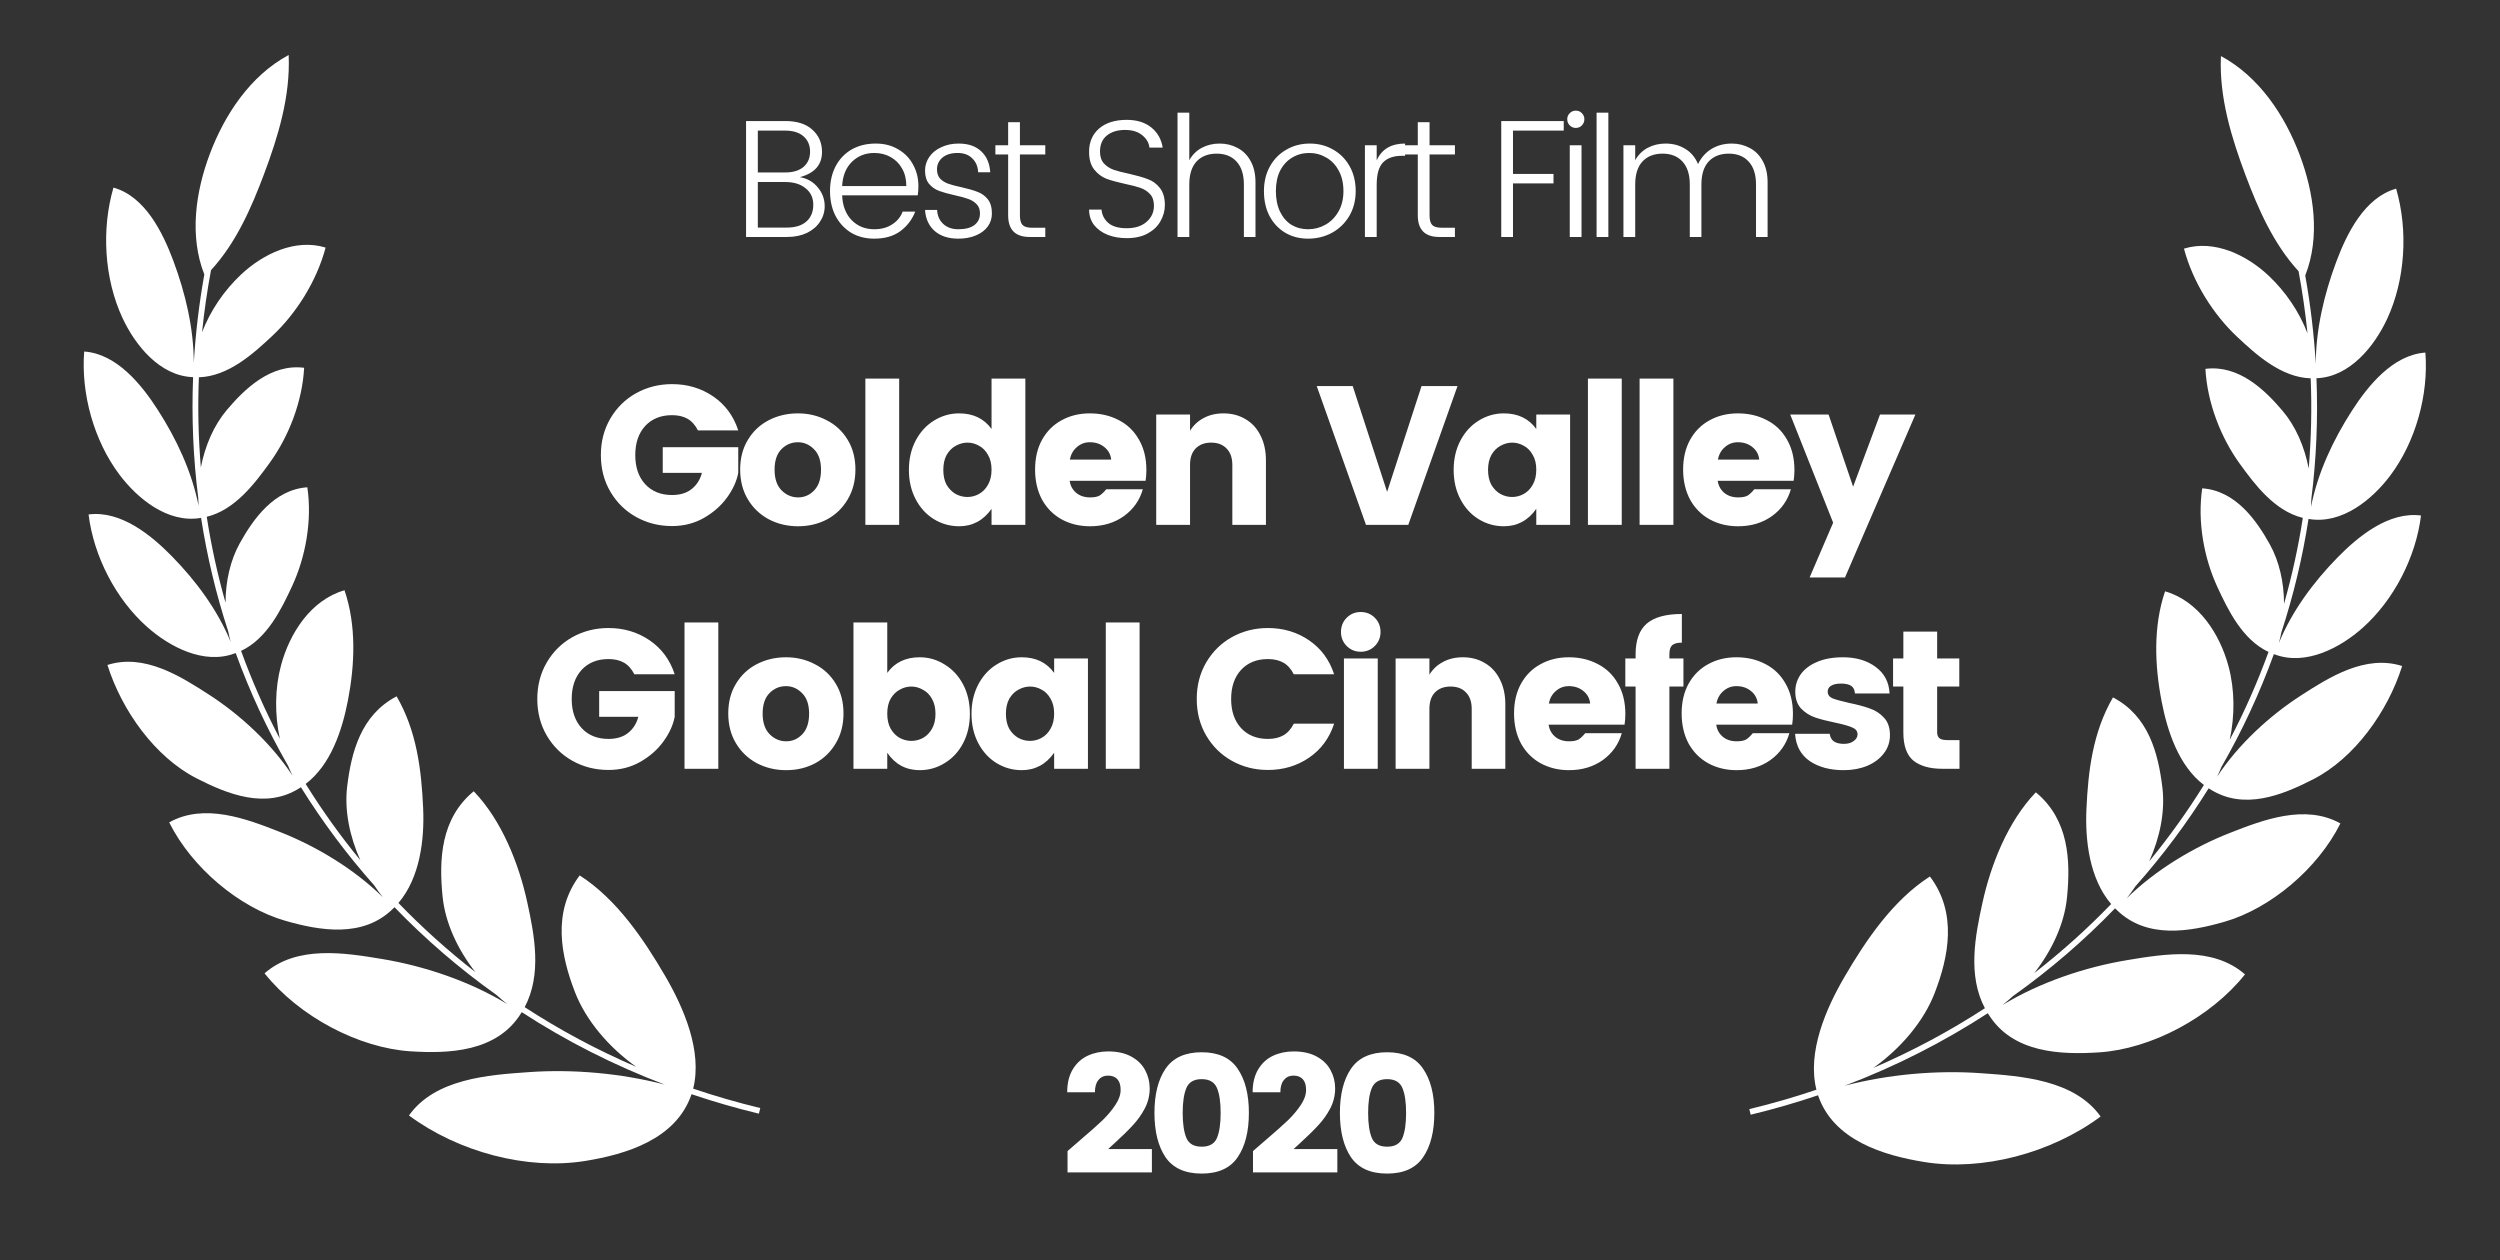 <svg width="123" height="62" viewBox="0 0 123 62" fill="none" xmlns="http://www.w3.org/2000/svg">
<rect x="0" y="0" width="123" height="62" fill="#333333" stroke="none"/>
<path d="M10.053 13.504C9.304 11.604 9.629 9.42 10.32 7.583C11.046 5.65 12.311 3.722 14.202 2.706C14.295 4.743 13.671 6.755 12.989 8.57C12.376 10.202 11.624 11.941 10.382 13.291C10.191 14.314 10.044 15.334 9.941 16.349C10.353 15.277 11.021 14.299 11.854 13.513C12.927 12.501 14.522 11.72 16.02 12.181C15.581 13.832 14.581 15.415 13.397 16.525C12.465 17.398 11.235 18.518 9.785 18.562C9.725 20.056 9.759 21.537 9.883 22.997C10.087 21.928 10.525 20.922 11.158 20.173C12.028 19.143 13.317 17.885 14.964 18.095C14.874 19.766 14.205 21.478 13.274 22.764C12.535 23.787 11.558 25.089 10.172 25.426C10.394 26.861 10.704 28.272 11.096 29.653C11.099 28.596 11.334 27.558 11.798 26.726C12.453 25.552 13.473 24.088 15.121 23.974C15.363 25.613 15.036 27.404 14.375 28.83C13.847 29.969 13.143 31.422 11.861 32.023C12.399 33.508 13.037 34.952 13.768 36.346C13.511 35.145 13.521 33.879 13.825 32.74C14.244 31.169 15.283 29.52 16.95 29.041C17.54 30.775 17.459 32.71 17.116 34.472C16.834 35.923 16.28 37.627 15.039 38.569C15.851 39.875 16.748 41.129 17.728 42.321C17.202 41.151 16.94 39.872 17.08 38.701C17.285 36.995 17.765 35.17 19.513 34.26C20.505 35.966 20.735 37.88 20.819 39.77C20.887 41.298 20.666 43.183 19.602 44.426C20.773 45.64 22.036 46.776 23.385 47.824C22.514 46.709 21.904 45.402 21.775 44.109C21.592 42.282 21.682 40.27 23.308 38.93C24.698 40.378 25.528 42.511 25.935 44.363C26.294 46.001 26.67 47.94 25.814 49.552C27.531 50.669 29.364 51.654 31.302 52.488C29.938 51.519 28.822 50.189 28.29 48.817C27.593 47.017 27.162 44.873 28.52 43.071C30.338 44.233 31.675 46.215 32.729 48.023C33.633 49.574 34.568 51.715 34.104 53.562C35.177 53.925 36.278 54.244 37.405 54.516L37.338 54.792C36.206 54.519 35.101 54.199 34.024 53.835C33.269 56.059 30.796 56.794 28.796 57.118C25.947 57.581 22.554 56.685 20.121 54.881C21.405 53.072 24.025 52.888 26 52.75L26.026 52.748C28.19 52.596 30.53 52.799 32.706 53.362C30.193 52.408 27.84 51.209 25.671 49.798L25.639 49.848C24.451 51.77 22.064 51.845 20.191 51.724C17.649 51.559 14.715 50.018 13.016 47.887C14.614 46.49 16.974 46.881 18.802 47.184L18.811 47.185C20.851 47.524 23.081 48.261 24.953 49.398C24.774 49.258 24.6 49.109 24.43 48.954C22.611 47.66 20.932 46.213 19.409 44.635C19.391 44.653 19.373 44.67 19.355 44.688C17.874 46.174 15.716 45.785 14.033 45.301C11.78 44.654 9.443 42.702 8.324 40.461C10.059 39.492 12.133 40.29 13.747 40.922C15.518 41.616 17.392 42.725 18.832 44.139C18.684 43.953 18.542 43.757 18.408 43.555C17.069 42.048 15.864 40.434 14.805 38.732L14.752 38.765C13.077 39.843 11.178 39.063 9.673 38.295C7.633 37.254 5.994 34.966 5.286 32.716C7.095 32.138 8.883 33.272 10.273 34.17C11.794 35.153 13.334 36.554 14.391 38.162C14.313 38.003 14.241 37.842 14.174 37.676C13.158 35.91 12.296 34.055 11.597 32.131L11.561 32.143L11.558 32.144C10.035 32.722 8.338 31.824 7.232 30.839C5.694 29.471 4.611 27.367 4.357 25.311C5.945 25.106 7.442 26.331 8.465 27.377C9.643 28.58 10.7 30.001 11.35 31.581C11.302 31.409 11.261 31.235 11.227 31.059C10.636 29.251 10.188 27.386 9.893 25.48L9.87 25.482L9.862 25.484C8.251 25.752 6.762 24.531 5.872 23.346C4.624 21.683 3.98 19.381 4.142 17.295C5.746 17.407 6.968 18.929 7.76 20.16C8.677 21.586 9.438 23.199 9.771 24.886C9.761 24.752 9.755 24.617 9.752 24.482C9.508 22.541 9.421 20.561 9.5 18.557L9.496 18.556C7.858 18.498 6.648 16.982 6.023 15.637C5.129 13.712 4.985 11.28 5.582 9.23C7.143 9.666 8.013 11.452 8.526 12.826C9.118 14.41 9.532 16.139 9.535 17.857C9.62 16.415 9.792 14.962 10.053 13.504Z" fill="white"/>
<path d="M33.064 18.899C33.823 18.899 34.497 19.1 35.087 19.502C35.677 19.904 36.089 20.461 36.322 21.174H34.338C34.202 20.909 34.03 20.717 33.823 20.601C33.615 20.484 33.362 20.426 33.064 20.426C32.513 20.426 32.072 20.604 31.741 20.96C31.417 21.317 31.255 21.794 31.255 22.39C31.255 22.987 31.417 23.463 31.741 23.82C32.072 24.177 32.513 24.355 33.064 24.355C33.459 24.355 33.781 24.258 34.027 24.063C34.28 23.862 34.448 23.596 34.533 23.266H32.607V22.001H36.322V23.266C36.244 23.674 36.06 24.079 35.768 24.481C35.476 24.883 35.097 25.217 34.63 25.483C34.163 25.749 33.641 25.882 33.064 25.882C32.422 25.882 31.832 25.733 31.294 25.434C30.762 25.136 30.341 24.721 30.029 24.189C29.718 23.658 29.563 23.058 29.563 22.39C29.563 21.722 29.718 21.123 30.029 20.591C30.341 20.059 30.762 19.644 31.294 19.346C31.832 19.048 32.422 18.899 33.064 18.899ZM39.256 20.338C39.775 20.338 40.248 20.451 40.676 20.678C41.111 20.899 41.454 21.22 41.707 21.641C41.96 22.056 42.087 22.543 42.087 23.1C42.087 23.658 41.96 24.147 41.707 24.569C41.461 24.99 41.124 25.318 40.696 25.551C40.268 25.778 39.791 25.892 39.266 25.892C38.741 25.892 38.261 25.778 37.827 25.551C37.392 25.318 37.048 24.99 36.796 24.569C36.543 24.147 36.416 23.658 36.416 23.1C36.416 22.543 36.543 22.056 36.796 21.641C37.048 21.22 37.389 20.899 37.817 20.678C38.251 20.451 38.731 20.338 39.256 20.338ZM39.256 21.758C38.939 21.758 38.666 21.875 38.439 22.108C38.219 22.335 38.109 22.669 38.109 23.11C38.109 23.551 38.222 23.888 38.449 24.121C38.682 24.355 38.955 24.472 39.266 24.472C39.577 24.472 39.843 24.355 40.063 24.121C40.284 23.888 40.394 23.551 40.394 23.11C40.394 22.669 40.281 22.335 40.054 22.108C39.827 21.875 39.561 21.758 39.256 21.758ZM44.239 18.626V25.823H42.576V18.626H44.239ZM47.189 20.338C47.883 20.338 48.414 20.594 48.784 21.106V18.626H50.447V25.823H48.784V25.036C48.382 25.606 47.85 25.892 47.189 25.892C46.742 25.892 46.327 25.775 45.944 25.541C45.568 25.308 45.27 24.981 45.049 24.559C44.829 24.138 44.718 23.658 44.718 23.12C44.718 22.581 44.829 22.102 45.049 21.68C45.27 21.259 45.568 20.931 45.944 20.698C46.327 20.458 46.742 20.338 47.189 20.338ZM47.597 21.777C47.403 21.777 47.212 21.829 47.023 21.933C46.842 22.03 46.693 22.18 46.576 22.381C46.466 22.581 46.411 22.828 46.411 23.12C46.411 23.411 46.466 23.658 46.576 23.859C46.693 24.053 46.842 24.203 47.023 24.306C47.205 24.404 47.396 24.452 47.597 24.452C47.792 24.452 47.98 24.404 48.161 24.306C48.349 24.203 48.499 24.05 48.609 23.849C48.726 23.648 48.784 23.402 48.784 23.11C48.784 22.818 48.726 22.575 48.609 22.381C48.499 22.18 48.353 22.03 48.171 21.933C47.99 21.829 47.798 21.777 47.597 21.777ZM56.402 23.129C56.402 23.317 56.389 23.492 56.363 23.655H52.628C52.66 23.895 52.767 24.092 52.949 24.248C53.131 24.397 53.358 24.472 53.63 24.472C53.837 24.472 53.993 24.442 54.097 24.384C54.2 24.319 54.311 24.215 54.427 24.073H56.227C56.071 24.617 55.76 25.058 55.293 25.395C54.826 25.726 54.272 25.892 53.63 25.892C53.111 25.892 52.644 25.778 52.229 25.551C51.821 25.324 51.5 25 51.266 24.579C51.039 24.151 50.926 23.658 50.926 23.1C50.926 22.543 51.039 22.056 51.266 21.641C51.5 21.22 51.821 20.899 52.229 20.678C52.638 20.451 53.101 20.338 53.62 20.338C54.145 20.338 54.619 20.448 55.04 20.669C55.462 20.883 55.792 21.2 56.032 21.622C56.279 22.043 56.402 22.546 56.402 23.129ZM54.67 22.614C54.645 22.361 54.534 22.157 54.34 22.001C54.145 21.839 53.905 21.758 53.62 21.758C53.374 21.758 53.16 21.839 52.978 22.001C52.797 22.157 52.683 22.361 52.638 22.614H54.67ZM60.193 20.338C60.602 20.338 60.962 20.432 61.273 20.62C61.591 20.802 61.837 21.067 62.012 21.418C62.194 21.768 62.284 22.18 62.284 22.653V25.823H60.631V22.877C60.631 22.526 60.537 22.257 60.349 22.069C60.167 21.875 59.914 21.777 59.59 21.777C59.266 21.777 59.01 21.875 58.822 22.069C58.64 22.257 58.55 22.526 58.55 22.877V25.823H56.886V20.396H58.55V21.194C58.712 20.928 58.932 20.721 59.211 20.572C59.496 20.416 59.824 20.338 60.193 20.338ZM66.554 18.996L68.246 24.199L69.939 18.996H71.709L69.287 25.823H67.206L64.784 18.996H66.554ZM73.99 20.338C74.684 20.338 75.216 20.594 75.585 21.106V20.396H77.249V25.823H75.585V25.036C75.183 25.606 74.652 25.892 73.99 25.892C73.543 25.892 73.128 25.775 72.746 25.541C72.369 25.308 72.071 24.981 71.851 24.559C71.63 24.138 71.52 23.658 71.52 23.12C71.52 22.581 71.63 22.102 71.851 21.68C72.071 21.259 72.369 20.931 72.746 20.698C73.128 20.458 73.543 20.338 73.99 20.338ZM74.399 21.777C74.204 21.777 74.013 21.829 73.825 21.933C73.644 22.03 73.494 22.18 73.378 22.381C73.267 22.581 73.212 22.828 73.212 23.12C73.212 23.411 73.267 23.658 73.378 23.859C73.494 24.053 73.644 24.203 73.825 24.306C74.007 24.404 74.198 24.452 74.399 24.452C74.593 24.452 74.781 24.404 74.963 24.306C75.151 24.203 75.3 24.05 75.41 23.849C75.527 23.648 75.585 23.402 75.585 23.11C75.585 22.818 75.527 22.575 75.41 22.381C75.3 22.18 75.154 22.03 74.973 21.933C74.791 21.829 74.6 21.777 74.399 21.777ZM79.79 18.626V25.823H78.126V18.626H79.79ZM82.331 18.626V25.823H80.668V18.626H82.331ZM88.286 23.129C88.286 23.317 88.273 23.492 88.247 23.655H84.512C84.545 23.895 84.652 24.092 84.833 24.248C85.015 24.397 85.242 24.472 85.514 24.472C85.722 24.472 85.877 24.442 85.981 24.384C86.085 24.319 86.195 24.215 86.311 24.073H88.111C87.955 24.617 87.644 25.058 87.177 25.395C86.71 25.726 86.156 25.892 85.514 25.892C84.995 25.892 84.528 25.778 84.113 25.551C83.705 25.324 83.384 25 83.151 24.579C82.924 24.151 82.81 23.658 82.81 23.1C82.81 22.543 82.924 22.056 83.151 21.641C83.384 21.22 83.705 20.899 84.113 20.678C84.522 20.451 84.986 20.338 85.504 20.338C86.029 20.338 86.503 20.448 86.924 20.669C87.346 20.883 87.676 21.2 87.916 21.622C88.163 22.043 88.286 22.546 88.286 23.129ZM86.555 22.614C86.529 22.361 86.418 22.157 86.224 22.001C86.029 21.839 85.79 21.758 85.504 21.758C85.258 21.758 85.044 21.839 84.862 22.001C84.681 22.157 84.567 22.361 84.522 22.614H86.555ZM89.967 20.396L91.173 23.946L92.496 20.396H94.237L90.774 28.411H89.033L90.191 25.716L88.08 20.396H89.967ZM29.936 30.899C30.695 30.899 31.369 31.1 31.959 31.502C32.55 31.904 32.961 32.461 33.195 33.175H31.211C31.074 32.909 30.903 32.717 30.695 32.601C30.488 32.484 30.235 32.426 29.936 32.426C29.385 32.426 28.944 32.604 28.614 32.961C28.29 33.317 28.128 33.794 28.128 34.39C28.128 34.987 28.29 35.463 28.614 35.82C28.944 36.177 29.385 36.355 29.936 36.355C30.332 36.355 30.653 36.258 30.899 36.063C31.152 35.862 31.321 35.596 31.405 35.266H29.479V34.001H33.195V35.266C33.117 35.674 32.932 36.079 32.64 36.481C32.349 36.883 31.969 37.217 31.502 37.483C31.035 37.749 30.514 37.882 29.936 37.882C29.295 37.882 28.704 37.733 28.166 37.434C27.635 37.136 27.213 36.721 26.902 36.19C26.591 35.658 26.435 35.058 26.435 34.39C26.435 33.722 26.591 33.123 26.902 32.591C27.213 32.059 27.635 31.644 28.166 31.346C28.704 31.048 29.295 30.899 29.936 30.899ZM35.341 30.626V37.824H33.678V30.626H35.341ZM38.67 32.338C39.189 32.338 39.662 32.452 40.09 32.678C40.525 32.899 40.868 33.22 41.121 33.641C41.374 34.056 41.5 34.543 41.5 35.1C41.5 35.658 41.374 36.147 41.121 36.569C40.875 36.99 40.537 37.318 40.109 37.551C39.682 37.778 39.205 37.892 38.68 37.892C38.155 37.892 37.675 37.778 37.24 37.551C36.806 37.318 36.462 36.99 36.209 36.569C35.956 36.147 35.83 35.658 35.83 35.1C35.83 34.543 35.956 34.056 36.209 33.641C36.462 33.22 36.803 32.899 37.231 32.678C37.665 32.452 38.145 32.338 38.67 32.338ZM38.67 33.758C38.352 33.758 38.08 33.875 37.853 34.108C37.633 34.335 37.522 34.669 37.522 35.11C37.522 35.551 37.636 35.888 37.863 36.121C38.096 36.355 38.368 36.472 38.68 36.472C38.991 36.472 39.257 36.355 39.477 36.121C39.698 35.888 39.808 35.551 39.808 35.11C39.808 34.669 39.694 34.335 39.468 34.108C39.241 33.875 38.975 33.758 38.67 33.758ZM45.248 32.338C45.695 32.338 46.107 32.458 46.483 32.698C46.866 32.931 47.167 33.259 47.388 33.68C47.608 34.102 47.718 34.581 47.718 35.12C47.718 35.658 47.608 36.138 47.388 36.559C47.167 36.981 46.866 37.308 46.483 37.541C46.107 37.775 45.695 37.892 45.248 37.892C44.574 37.892 44.042 37.606 43.653 37.036V37.824H41.99V30.626H43.653V33.106C44.023 32.594 44.554 32.338 45.248 32.338ZM44.839 33.778C44.638 33.778 44.447 33.829 44.266 33.933C44.084 34.03 43.935 34.179 43.818 34.38C43.708 34.575 43.653 34.818 43.653 35.11C43.653 35.402 43.708 35.648 43.818 35.849C43.935 36.05 44.084 36.203 44.266 36.306C44.454 36.404 44.645 36.452 44.839 36.452C45.04 36.452 45.232 36.404 45.413 36.306C45.595 36.203 45.741 36.053 45.851 35.859C45.968 35.658 46.026 35.411 46.026 35.12C46.026 34.828 45.968 34.581 45.851 34.38C45.741 34.179 45.592 34.03 45.404 33.933C45.222 33.829 45.034 33.778 44.839 33.778ZM50.269 32.338C50.963 32.338 51.494 32.594 51.864 33.106V32.396H53.527V37.824H51.864V37.036C51.462 37.606 50.93 37.892 50.269 37.892C49.822 37.892 49.407 37.775 49.024 37.541C48.648 37.308 48.35 36.981 48.129 36.559C47.909 36.138 47.798 35.658 47.798 35.12C47.798 34.581 47.909 34.102 48.129 33.68C48.35 33.259 48.648 32.931 49.024 32.698C49.407 32.458 49.822 32.338 50.269 32.338ZM50.677 33.778C50.483 33.778 50.292 33.829 50.104 33.933C49.922 34.03 49.773 34.179 49.656 34.38C49.546 34.581 49.491 34.828 49.491 35.12C49.491 35.411 49.546 35.658 49.656 35.859C49.773 36.053 49.922 36.203 50.104 36.306C50.285 36.404 50.476 36.452 50.677 36.452C50.872 36.452 51.06 36.404 51.242 36.306C51.429 36.203 51.579 36.05 51.689 35.849C51.806 35.648 51.864 35.402 51.864 35.11C51.864 34.818 51.806 34.575 51.689 34.38C51.579 34.179 51.433 34.03 51.251 33.933C51.07 33.829 50.878 33.778 50.677 33.778ZM56.068 30.626V37.824H54.405V30.626H56.068ZM62.381 30.899C63.14 30.899 63.814 31.1 64.404 31.502C64.994 31.904 65.406 32.461 65.639 33.175H63.655C63.519 32.909 63.347 32.717 63.14 32.601C62.932 32.484 62.679 32.426 62.381 32.426C61.83 32.426 61.389 32.604 61.058 32.961C60.734 33.317 60.572 33.794 60.572 34.39C60.572 34.987 60.734 35.463 61.058 35.82C61.389 36.177 61.83 36.355 62.381 36.355C62.679 36.355 62.932 36.297 63.14 36.18C63.347 36.063 63.519 35.872 63.655 35.606H65.639C65.406 36.319 64.994 36.877 64.404 37.279C63.814 37.681 63.14 37.882 62.381 37.882C61.739 37.882 61.149 37.733 60.611 37.434C60.079 37.136 59.658 36.721 59.346 36.19C59.035 35.658 58.88 35.058 58.88 34.39C58.88 33.722 59.035 33.123 59.346 32.591C59.658 32.059 60.079 31.644 60.611 31.346C61.149 31.048 61.739 30.899 62.381 30.899ZM65.976 31.093C65.976 30.814 66.07 30.581 66.258 30.393C66.447 30.205 66.677 30.111 66.949 30.111C67.221 30.111 67.452 30.205 67.64 30.393C67.828 30.581 67.922 30.814 67.922 31.093C67.922 31.365 67.828 31.596 67.64 31.784C67.452 31.972 67.221 32.066 66.949 32.066C66.677 32.066 66.447 31.972 66.258 31.784C66.07 31.596 65.976 31.365 65.976 31.093ZM67.785 32.396V37.824H66.122V32.396H67.785ZM71.971 32.338C72.379 32.338 72.739 32.432 73.05 32.62C73.368 32.802 73.614 33.068 73.789 33.418C73.971 33.768 74.062 34.179 74.062 34.653V37.824H72.408V34.877C72.408 34.526 72.314 34.257 72.126 34.069C71.945 33.875 71.692 33.778 71.368 33.778C71.043 33.778 70.787 33.875 70.599 34.069C70.418 34.257 70.327 34.526 70.327 34.877V37.824H68.664V32.396H70.327V33.194C70.489 32.928 70.709 32.721 70.988 32.572C71.273 32.416 71.601 32.338 71.971 32.338ZM79.967 35.129C79.967 35.317 79.954 35.492 79.928 35.655H76.193C76.226 35.895 76.333 36.092 76.514 36.248C76.696 36.397 76.923 36.472 77.195 36.472C77.403 36.472 77.558 36.442 77.662 36.384C77.766 36.319 77.876 36.215 77.993 36.073H79.792C79.636 36.617 79.325 37.058 78.858 37.395C78.391 37.726 77.837 37.892 77.195 37.892C76.677 37.892 76.21 37.778 75.795 37.551C75.386 37.324 75.065 37 74.832 36.579C74.605 36.151 74.491 35.658 74.491 35.1C74.491 34.543 74.605 34.056 74.832 33.641C75.065 33.22 75.386 32.899 75.795 32.678C76.203 32.452 76.667 32.338 77.186 32.338C77.711 32.338 78.184 32.448 78.606 32.669C79.027 32.883 79.358 33.2 79.597 33.622C79.844 34.043 79.967 34.546 79.967 35.129ZM78.236 34.614C78.21 34.361 78.1 34.157 77.905 34.001C77.711 33.839 77.471 33.758 77.186 33.758C76.939 33.758 76.725 33.839 76.544 34.001C76.362 34.157 76.249 34.361 76.203 34.614H78.236ZM82.825 33.778H82.134V37.824H80.471V33.778H79.966V32.396H80.471V32.192C80.471 31.505 80.653 31.002 81.016 30.685C81.385 30.367 81.963 30.208 82.747 30.208V31.618C82.527 31.618 82.368 31.66 82.271 31.745C82.18 31.829 82.134 31.978 82.134 32.192V32.396H82.825V33.778ZM88.213 35.129C88.213 35.317 88.2 35.492 88.174 35.655H84.439C84.471 35.895 84.578 36.092 84.76 36.248C84.941 36.397 85.168 36.472 85.441 36.472C85.648 36.472 85.804 36.442 85.907 36.384C86.011 36.319 86.121 36.215 86.238 36.073H88.037C87.882 36.617 87.571 37.058 87.104 37.395C86.637 37.726 86.083 37.892 85.441 37.892C84.922 37.892 84.455 37.778 84.04 37.551C83.632 37.324 83.311 37 83.077 36.579C82.85 36.151 82.737 35.658 82.737 35.1C82.737 34.543 82.85 34.056 83.077 33.641C83.311 33.22 83.632 32.899 84.04 32.678C84.449 32.452 84.912 32.338 85.431 32.338C85.956 32.338 86.43 32.448 86.851 32.669C87.272 32.883 87.603 33.2 87.843 33.622C88.089 34.043 88.213 34.546 88.213 35.129ZM86.481 34.614C86.455 34.361 86.345 34.157 86.151 34.001C85.956 33.839 85.716 33.758 85.431 33.758C85.184 33.758 84.971 33.839 84.789 34.001C84.608 34.157 84.494 34.361 84.449 34.614H86.481ZM90.672 32.338C91.32 32.338 91.858 32.497 92.286 32.815C92.714 33.132 92.941 33.567 92.967 34.118H91.265C91.246 33.93 91.181 33.803 91.07 33.739C90.96 33.667 90.795 33.632 90.574 33.632C90.367 33.632 90.205 33.667 90.088 33.739C89.978 33.803 89.923 33.901 89.923 34.03C89.923 34.179 90.004 34.29 90.166 34.361C90.335 34.426 90.607 34.5 90.983 34.585C91.391 34.669 91.728 34.76 91.994 34.857C92.267 34.948 92.5 35.1 92.695 35.314C92.889 35.522 92.986 35.807 92.986 36.17C92.986 36.507 92.886 36.806 92.685 37.065C92.49 37.324 92.218 37.529 91.868 37.678C91.524 37.82 91.138 37.892 90.71 37.892C90.036 37.892 89.479 37.742 89.038 37.444C88.597 37.139 88.357 36.692 88.318 36.102H90.02C90.046 36.277 90.117 36.404 90.234 36.481C90.351 36.559 90.513 36.598 90.72 36.598C90.915 36.598 91.074 36.553 91.197 36.462C91.326 36.371 91.391 36.261 91.391 36.131C91.391 35.975 91.304 35.862 91.129 35.791C90.954 35.713 90.678 35.635 90.302 35.557C89.894 35.473 89.556 35.386 89.291 35.295C89.031 35.204 88.804 35.058 88.61 34.857C88.422 34.65 88.328 34.374 88.328 34.03C88.328 33.719 88.415 33.437 88.59 33.184C88.772 32.925 89.038 32.721 89.388 32.572C89.744 32.416 90.172 32.338 90.672 32.338ZM96.407 36.413V37.824H95.561C94.951 37.824 94.478 37.691 94.141 37.425C93.81 37.152 93.645 36.689 93.645 36.034V33.778H93.139V32.396H93.645V31.074H95.308V32.396H96.397V33.778H95.308V36.034C95.308 36.164 95.347 36.261 95.425 36.326C95.502 36.384 95.632 36.413 95.814 36.413H96.407Z" fill="white"/>
<path d="M53.201 56.045C53.647 55.665 53.997 55.353 54.251 55.111C54.504 54.863 54.714 54.612 54.879 54.359C55.05 54.105 55.135 53.86 55.135 53.623C55.135 53.391 55.083 53.218 54.978 53.102C54.873 52.981 54.719 52.92 54.515 52.92C54.317 52.92 54.16 52.992 54.044 53.135C53.928 53.273 53.87 53.474 53.87 53.739H52.506C52.506 53.292 52.597 52.917 52.779 52.614C52.961 52.311 53.203 52.088 53.507 51.945C53.815 51.801 54.154 51.73 54.523 51.73C54.975 51.73 55.356 51.815 55.664 51.986C55.973 52.157 56.199 52.38 56.342 52.656C56.491 52.931 56.565 53.229 56.565 53.548C56.565 53.896 56.486 54.224 56.326 54.532C56.166 54.835 55.97 55.111 55.739 55.359C55.513 55.607 55.212 55.902 54.838 56.243C54.832 56.249 54.727 56.346 54.523 56.533H56.673V57.682H52.523V56.632L53.201 56.045ZM57.345 56.938C56.981 56.398 56.799 55.67 56.799 54.755C56.799 53.84 56.981 53.116 57.345 52.581C57.714 52.041 58.307 51.771 59.122 51.771C59.938 51.771 60.528 52.041 60.892 52.581C61.261 53.116 61.445 53.84 61.445 54.755C61.445 55.67 61.261 56.398 60.892 56.938C60.528 57.472 59.938 57.74 59.122 57.74C58.307 57.74 57.714 57.472 57.345 56.938ZM59.875 55.987C59.996 55.695 60.056 55.285 60.056 54.755C60.056 54.226 59.996 53.819 59.875 53.532C59.753 53.24 59.503 53.094 59.122 53.094C58.742 53.094 58.491 53.24 58.37 53.532C58.249 53.819 58.188 54.226 58.188 54.755C58.188 55.285 58.249 55.695 58.37 55.987C58.491 56.274 58.742 56.417 59.122 56.417C59.503 56.417 59.753 56.274 59.875 55.987ZM62.325 56.045C62.771 55.665 63.121 55.353 63.374 55.111C63.628 54.863 63.837 54.612 64.003 54.359C64.174 54.105 64.259 53.86 64.259 53.623C64.259 53.391 64.207 53.218 64.102 53.102C63.997 52.981 63.843 52.92 63.639 52.92C63.441 52.92 63.284 52.992 63.168 53.135C63.052 53.273 62.994 53.474 62.994 53.739H61.63C61.63 53.292 61.721 52.917 61.903 52.614C62.085 52.311 62.327 52.088 62.63 51.945C62.939 51.801 63.278 51.73 63.647 51.73C64.099 51.73 64.48 51.815 64.788 51.986C65.097 52.157 65.323 52.38 65.466 52.656C65.615 52.931 65.689 53.229 65.689 53.548C65.689 53.896 65.609 54.224 65.45 54.532C65.29 54.835 65.094 55.111 64.863 55.359C64.637 55.607 64.336 55.902 63.962 56.243C63.956 56.249 63.851 56.346 63.647 56.533H65.797V57.682H61.647V56.632L62.325 56.045ZM66.469 56.938C66.105 56.398 65.923 55.67 65.923 54.755C65.923 53.84 66.105 53.116 66.469 52.581C66.838 52.041 67.43 51.771 68.246 51.771C69.062 51.771 69.652 52.041 70.015 52.581C70.385 53.116 70.569 53.84 70.569 54.755C70.569 55.67 70.385 56.398 70.015 56.938C69.652 57.472 69.062 57.74 68.246 57.74C67.43 57.74 66.838 57.472 66.469 56.938ZM68.999 55.987C69.12 55.695 69.18 55.285 69.18 54.755C69.18 54.226 69.12 53.819 68.999 53.532C68.877 53.24 68.626 53.094 68.246 53.094C67.866 53.094 67.615 53.24 67.494 53.532C67.373 53.819 67.312 54.226 67.312 54.755C67.312 55.285 67.373 55.695 67.494 55.987C67.615 56.274 67.866 56.417 68.246 56.417C68.626 56.417 68.877 56.274 68.999 55.987Z" fill="white"/>
<path d="M113.418 13.556C114.167 11.656 113.842 9.472 113.151 7.635C112.425 5.702 111.16 3.774 109.27 2.758C109.175 4.795 109.799 6.807 110.481 8.622C111.095 10.254 111.846 11.993 113.089 13.343C113.28 14.365 113.426 15.385 113.529 16.4C113.117 15.328 112.451 14.351 111.618 13.565C110.545 12.553 108.949 11.772 107.451 12.233C107.89 13.884 108.89 15.467 110.074 16.577C111.006 17.451 112.237 18.57 113.686 18.614C113.746 20.108 113.712 21.589 113.588 23.05C113.384 21.981 112.946 20.974 112.313 20.225C111.443 19.195 110.153 17.937 108.507 18.148C108.597 19.819 109.266 21.53 110.197 22.817C110.936 23.839 111.913 25.142 113.299 25.479C113.077 26.913 112.768 28.324 112.375 29.705C112.372 28.648 112.138 27.61 111.673 26.778C111.018 25.604 109.998 24.14 108.349 24.026C108.107 25.665 108.435 27.457 109.096 28.882C109.624 30.021 110.328 31.474 111.611 32.075C111.071 33.561 110.434 35.005 109.703 36.399C109.96 35.197 109.949 33.931 109.646 32.792C109.227 31.221 108.189 29.572 106.521 29.093C105.931 30.827 106.012 32.762 106.355 34.524C106.637 35.975 107.191 37.679 108.432 38.621C107.62 39.928 106.722 41.182 105.742 42.375C106.269 41.205 106.53 39.925 106.39 38.754C106.185 37.047 105.705 35.222 103.958 34.313C102.966 36.019 102.736 37.932 102.652 39.822C102.583 41.351 102.804 43.236 103.869 44.479C102.698 45.692 101.435 46.828 100.087 47.875C100.957 46.761 101.567 45.454 101.696 44.161C101.879 42.334 101.79 40.323 100.163 38.982C98.774 40.43 97.943 42.563 97.537 44.416C97.177 46.053 96.802 47.992 97.657 49.604C95.941 50.722 94.107 51.706 92.169 52.541C93.533 51.572 94.649 50.242 95.181 48.869C95.878 47.069 96.309 44.925 94.952 43.123C93.133 44.285 91.796 46.267 90.742 48.075C89.838 49.626 88.903 51.767 89.368 53.614C88.294 53.978 87.193 54.296 86.066 54.568L86.134 54.844C87.264 54.571 88.37 54.251 89.447 53.887C90.202 56.111 92.675 56.846 94.675 57.171C97.524 57.633 100.917 56.738 103.35 54.933C102.065 53.124 99.446 52.94 97.471 52.802L97.445 52.8C95.281 52.648 92.94 52.851 90.765 53.415C93.278 52.461 95.63 51.261 97.8 49.85L97.83 49.897C99.018 51.822 101.406 51.898 103.279 51.776C105.822 51.611 108.756 50.07 110.454 47.94C108.857 46.542 106.498 46.933 104.669 47.236L104.66 47.238C102.62 47.576 100.391 48.313 98.52 49.449C98.698 49.309 98.871 49.161 99.041 49.006C100.861 47.713 102.539 46.266 104.062 44.688C104.083 44.709 104.104 44.73 104.125 44.75C105.607 46.225 107.758 45.836 109.438 45.353C111.692 44.706 114.028 42.754 115.148 40.513C113.412 39.544 111.338 40.342 109.725 40.974C107.952 41.668 106.077 42.779 104.635 44.195C104.784 44.008 104.927 43.813 105.061 43.61C106.4 42.102 107.606 40.488 108.666 38.784L108.712 38.812L108.723 38.82C110.398 39.894 112.295 39.114 113.798 38.347C115.838 37.306 117.478 35.018 118.186 32.768C116.376 32.19 114.588 33.324 113.199 34.223C111.677 35.206 110.136 36.608 109.079 38.217C109.156 38.058 109.23 37.895 109.297 37.73C110.313 35.963 111.175 34.108 111.874 32.183L111.91 32.195L111.916 32.197C113.439 32.772 115.135 31.875 116.24 30.891C117.776 29.523 118.861 27.419 119.114 25.363C117.526 25.158 116.029 26.384 115.006 27.429C113.829 28.632 112.77 30.055 112.12 31.636C112.169 31.463 112.21 31.288 112.244 31.111C112.835 29.303 113.284 27.438 113.579 25.532L113.623 25.538C115.228 25.797 116.712 24.58 117.6 23.398C118.848 21.735 119.491 19.433 119.329 17.347C117.726 17.459 116.503 18.981 115.712 20.212C114.794 21.638 114.033 23.252 113.7 24.941C113.711 24.806 113.717 24.67 113.719 24.534C113.963 22.594 114.05 20.613 113.97 18.609C115.609 18.552 116.823 17.035 117.448 15.689C118.342 13.765 118.486 11.332 117.89 9.282C116.329 9.719 115.458 11.504 114.945 12.878C114.353 14.463 113.94 16.191 113.936 17.909C113.851 16.468 113.679 15.015 113.418 13.556Z" fill="white"/>
<path d="M39.352 8.716C39.715 8.777 40.01 8.945 40.236 9.221C40.462 9.491 40.575 9.799 40.575 10.146C40.575 10.422 40.498 10.676 40.344 10.907C40.195 11.139 39.98 11.323 39.699 11.461C39.418 11.593 39.093 11.659 38.723 11.659H36.706V5.955H38.632C39.217 5.955 39.663 6.098 39.972 6.385C40.286 6.666 40.443 7.03 40.443 7.476C40.443 8.11 40.079 8.523 39.352 8.716ZM37.285 8.485H38.632C39.018 8.485 39.319 8.394 39.533 8.212C39.748 8.025 39.856 7.774 39.856 7.46C39.856 7.146 39.748 6.895 39.533 6.707C39.319 6.52 39.018 6.426 38.632 6.426H37.285V8.485ZM38.715 11.197C39.128 11.197 39.448 11.097 39.674 10.899C39.9 10.7 40.013 10.425 40.013 10.072C40.013 9.73 39.886 9.46 39.633 9.262C39.385 9.058 39.054 8.956 38.641 8.956H37.285V11.197H38.715ZM45.186 9.163C45.186 9.323 45.175 9.471 45.153 9.609H41.433C41.455 10.127 41.612 10.535 41.904 10.833C42.196 11.13 42.565 11.279 43.012 11.279C43.359 11.279 43.654 11.199 43.896 11.039C44.144 10.88 44.315 10.67 44.409 10.411H45.029C44.88 10.797 44.638 11.117 44.301 11.37C43.965 11.618 43.535 11.742 43.012 11.742C42.587 11.742 42.21 11.646 41.879 11.453C41.554 11.254 41.298 10.979 41.11 10.626C40.928 10.273 40.837 9.865 40.837 9.403C40.837 8.934 40.931 8.523 41.118 8.171C41.306 7.818 41.568 7.545 41.904 7.352C42.245 7.159 42.64 7.063 43.086 7.063C43.505 7.063 43.871 7.157 44.185 7.344C44.505 7.526 44.75 7.777 44.921 8.096C45.098 8.416 45.186 8.771 45.186 9.163ZM44.591 9.155C44.591 8.824 44.522 8.537 44.384 8.295C44.246 8.047 44.056 7.857 43.813 7.724C43.577 7.592 43.309 7.526 43.012 7.526C42.576 7.526 42.21 7.672 41.912 7.964C41.62 8.251 41.46 8.647 41.433 9.155H44.591ZM47.166 7.063C47.639 7.063 48.009 7.19 48.273 7.443C48.543 7.691 48.692 8.036 48.72 8.477H48.124C48.114 8.201 48.02 7.975 47.843 7.799C47.667 7.617 47.425 7.526 47.116 7.526C46.796 7.526 46.545 7.603 46.364 7.757C46.187 7.912 46.099 8.102 46.099 8.328C46.099 8.521 46.151 8.675 46.256 8.791C46.366 8.901 46.499 8.984 46.653 9.039C46.807 9.094 47.025 9.152 47.306 9.212C47.626 9.284 47.885 9.358 48.083 9.436C48.287 9.507 48.458 9.628 48.596 9.799C48.733 9.97 48.802 10.204 48.802 10.502C48.802 10.745 48.733 10.96 48.596 11.147C48.458 11.334 48.262 11.48 48.009 11.585C47.761 11.69 47.474 11.742 47.149 11.742C46.658 11.742 46.27 11.615 45.983 11.362C45.697 11.108 45.54 10.764 45.512 10.328H46.107C46.118 10.61 46.218 10.838 46.405 11.015C46.592 11.191 46.84 11.279 47.149 11.279C47.496 11.279 47.761 11.21 47.943 11.072C48.124 10.929 48.215 10.739 48.215 10.502C48.215 10.309 48.16 10.158 48.05 10.047C47.94 9.932 47.805 9.846 47.645 9.791C47.485 9.73 47.265 9.67 46.984 9.609C46.664 9.538 46.405 9.466 46.207 9.394C46.014 9.323 45.848 9.207 45.711 9.047C45.578 8.887 45.512 8.669 45.512 8.394C45.512 8.151 45.581 7.928 45.719 7.724C45.857 7.52 46.052 7.361 46.306 7.245C46.559 7.124 46.846 7.063 47.166 7.063ZM50.18 7.6V10.593C50.18 10.819 50.224 10.979 50.312 11.072C50.4 11.161 50.557 11.205 50.783 11.205H51.428V11.659H50.659C49.954 11.659 49.601 11.304 49.601 10.593V7.6H48.973V7.146H49.601V6.013H50.18V7.146H51.428V7.6H50.18ZM57.311 10.089C57.311 10.364 57.24 10.629 57.096 10.882C56.959 11.13 56.749 11.332 56.468 11.486C56.187 11.64 55.843 11.717 55.435 11.717C55.087 11.717 54.773 11.662 54.492 11.552C54.211 11.436 53.988 11.274 53.823 11.064C53.663 10.849 53.583 10.598 53.583 10.312H54.195C54.217 10.576 54.33 10.797 54.534 10.973C54.737 11.144 55.038 11.229 55.435 11.229C55.848 11.229 56.173 11.125 56.41 10.915C56.653 10.706 56.774 10.441 56.774 10.122C56.774 9.879 56.711 9.689 56.584 9.551C56.457 9.414 56.3 9.312 56.113 9.245C55.925 9.179 55.672 9.113 55.352 9.047C54.972 8.964 54.663 8.879 54.426 8.791C54.195 8.697 53.996 8.545 53.831 8.336C53.666 8.127 53.583 7.837 53.583 7.468C53.583 6.994 53.745 6.614 54.071 6.327C54.401 6.041 54.856 5.897 55.435 5.897C55.931 5.897 56.333 6.021 56.642 6.269C56.95 6.517 57.138 6.848 57.204 7.261H56.551C56.529 7.03 56.413 6.829 56.204 6.658C55.994 6.481 55.71 6.393 55.352 6.393C54.983 6.393 54.685 6.484 54.459 6.666C54.233 6.848 54.12 7.113 54.12 7.46C54.12 7.702 54.184 7.895 54.31 8.038C54.437 8.176 54.597 8.281 54.79 8.353C54.983 8.419 55.239 8.485 55.559 8.551C55.944 8.639 56.25 8.727 56.476 8.816C56.708 8.898 56.904 9.042 57.063 9.245C57.229 9.449 57.311 9.73 57.311 10.089ZM60.009 7.063C60.328 7.063 60.621 7.135 60.885 7.278C61.155 7.416 61.37 7.631 61.53 7.923C61.69 8.209 61.77 8.559 61.77 8.973V11.659H61.199V9.08C61.199 8.584 61.078 8.207 60.836 7.947C60.599 7.688 60.273 7.559 59.86 7.559C59.441 7.559 59.11 7.688 58.868 7.947C58.631 8.207 58.513 8.584 58.513 9.08V11.659H57.934V5.542H58.513V7.881C58.667 7.611 58.873 7.407 59.133 7.27C59.397 7.132 59.689 7.063 60.009 7.063ZM64.443 7.063C64.867 7.063 65.251 7.162 65.592 7.361C65.934 7.553 66.204 7.826 66.402 8.179C66.601 8.532 66.7 8.94 66.7 9.403C66.7 9.86 66.595 10.268 66.386 10.626C66.176 10.979 65.893 11.254 65.534 11.453C65.176 11.646 64.785 11.742 64.36 11.742C63.941 11.742 63.567 11.646 63.236 11.453C62.905 11.254 62.646 10.979 62.459 10.626C62.277 10.273 62.186 9.865 62.186 9.403C62.186 8.94 62.285 8.532 62.484 8.179C62.682 7.826 62.952 7.553 63.294 7.361C63.636 7.162 64.019 7.063 64.443 7.063ZM64.41 7.526C64.107 7.526 63.831 7.6 63.583 7.749C63.335 7.892 63.137 8.105 62.988 8.386C62.845 8.667 62.773 9.006 62.773 9.403C62.773 9.794 62.842 10.133 62.98 10.419C63.118 10.7 63.305 10.915 63.542 11.064C63.785 11.207 64.057 11.279 64.36 11.279C64.663 11.279 64.947 11.205 65.212 11.056C65.477 10.907 65.689 10.692 65.849 10.411C66.014 10.13 66.097 9.794 66.097 9.403C66.097 9.011 66.019 8.675 65.865 8.394C65.711 8.107 65.504 7.892 65.245 7.749C64.991 7.6 64.713 7.526 64.41 7.526ZM67.733 7.89C67.981 7.338 68.447 7.063 69.13 7.063V7.666H68.965C68.568 7.666 68.262 7.774 68.047 7.989C67.838 8.204 67.733 8.573 67.733 9.097V11.659H67.154V7.146H67.733V7.89ZM70.334 7.6V10.593C70.334 10.819 70.378 10.979 70.466 11.072C70.554 11.161 70.711 11.205 70.937 11.205H71.582V11.659H70.813C70.108 11.659 69.755 11.304 69.755 10.593V7.6H69.126V7.146H69.755V6.013H70.334V7.146H71.582V7.6H70.334ZM76.936 5.955V6.426H74.439V8.559H76.432V9.022H74.439V11.659H73.861V5.955H76.936ZM77.108 5.864C77.108 5.748 77.149 5.649 77.232 5.567C77.315 5.484 77.414 5.443 77.529 5.443C77.651 5.443 77.75 5.484 77.827 5.567C77.91 5.649 77.951 5.748 77.951 5.864C77.951 5.985 77.91 6.087 77.827 6.17C77.75 6.253 77.651 6.294 77.529 6.294C77.414 6.294 77.315 6.253 77.232 6.17C77.149 6.087 77.108 5.985 77.108 5.864ZM77.811 7.146V11.659H77.232V7.146H77.811ZM79.131 5.542V11.659H78.552V5.542H79.131ZM85.205 7.063C85.525 7.063 85.817 7.135 86.082 7.278C86.352 7.416 86.567 7.631 86.726 7.923C86.886 8.209 86.966 8.559 86.966 8.973V11.659H86.396V9.08C86.396 8.584 86.274 8.207 86.032 7.947C85.795 7.688 85.47 7.559 85.056 7.559C84.638 7.559 84.307 7.688 84.064 7.947C83.827 8.207 83.709 8.584 83.709 9.08V11.659H83.138V9.08C83.138 8.584 83.017 8.207 82.775 7.947C82.538 7.688 82.213 7.559 81.799 7.559C81.38 7.559 81.05 7.688 80.807 7.947C80.57 8.207 80.452 8.584 80.452 9.08V11.659H79.873V7.146H80.452V7.881C80.606 7.611 80.813 7.407 81.072 7.27C81.336 7.132 81.628 7.063 81.948 7.063C82.306 7.063 82.626 7.148 82.907 7.319C83.194 7.49 83.406 7.741 83.543 8.072C83.698 7.752 83.918 7.504 84.205 7.327C84.497 7.151 84.83 7.063 85.205 7.063Z" fill="white"/>
</svg>
